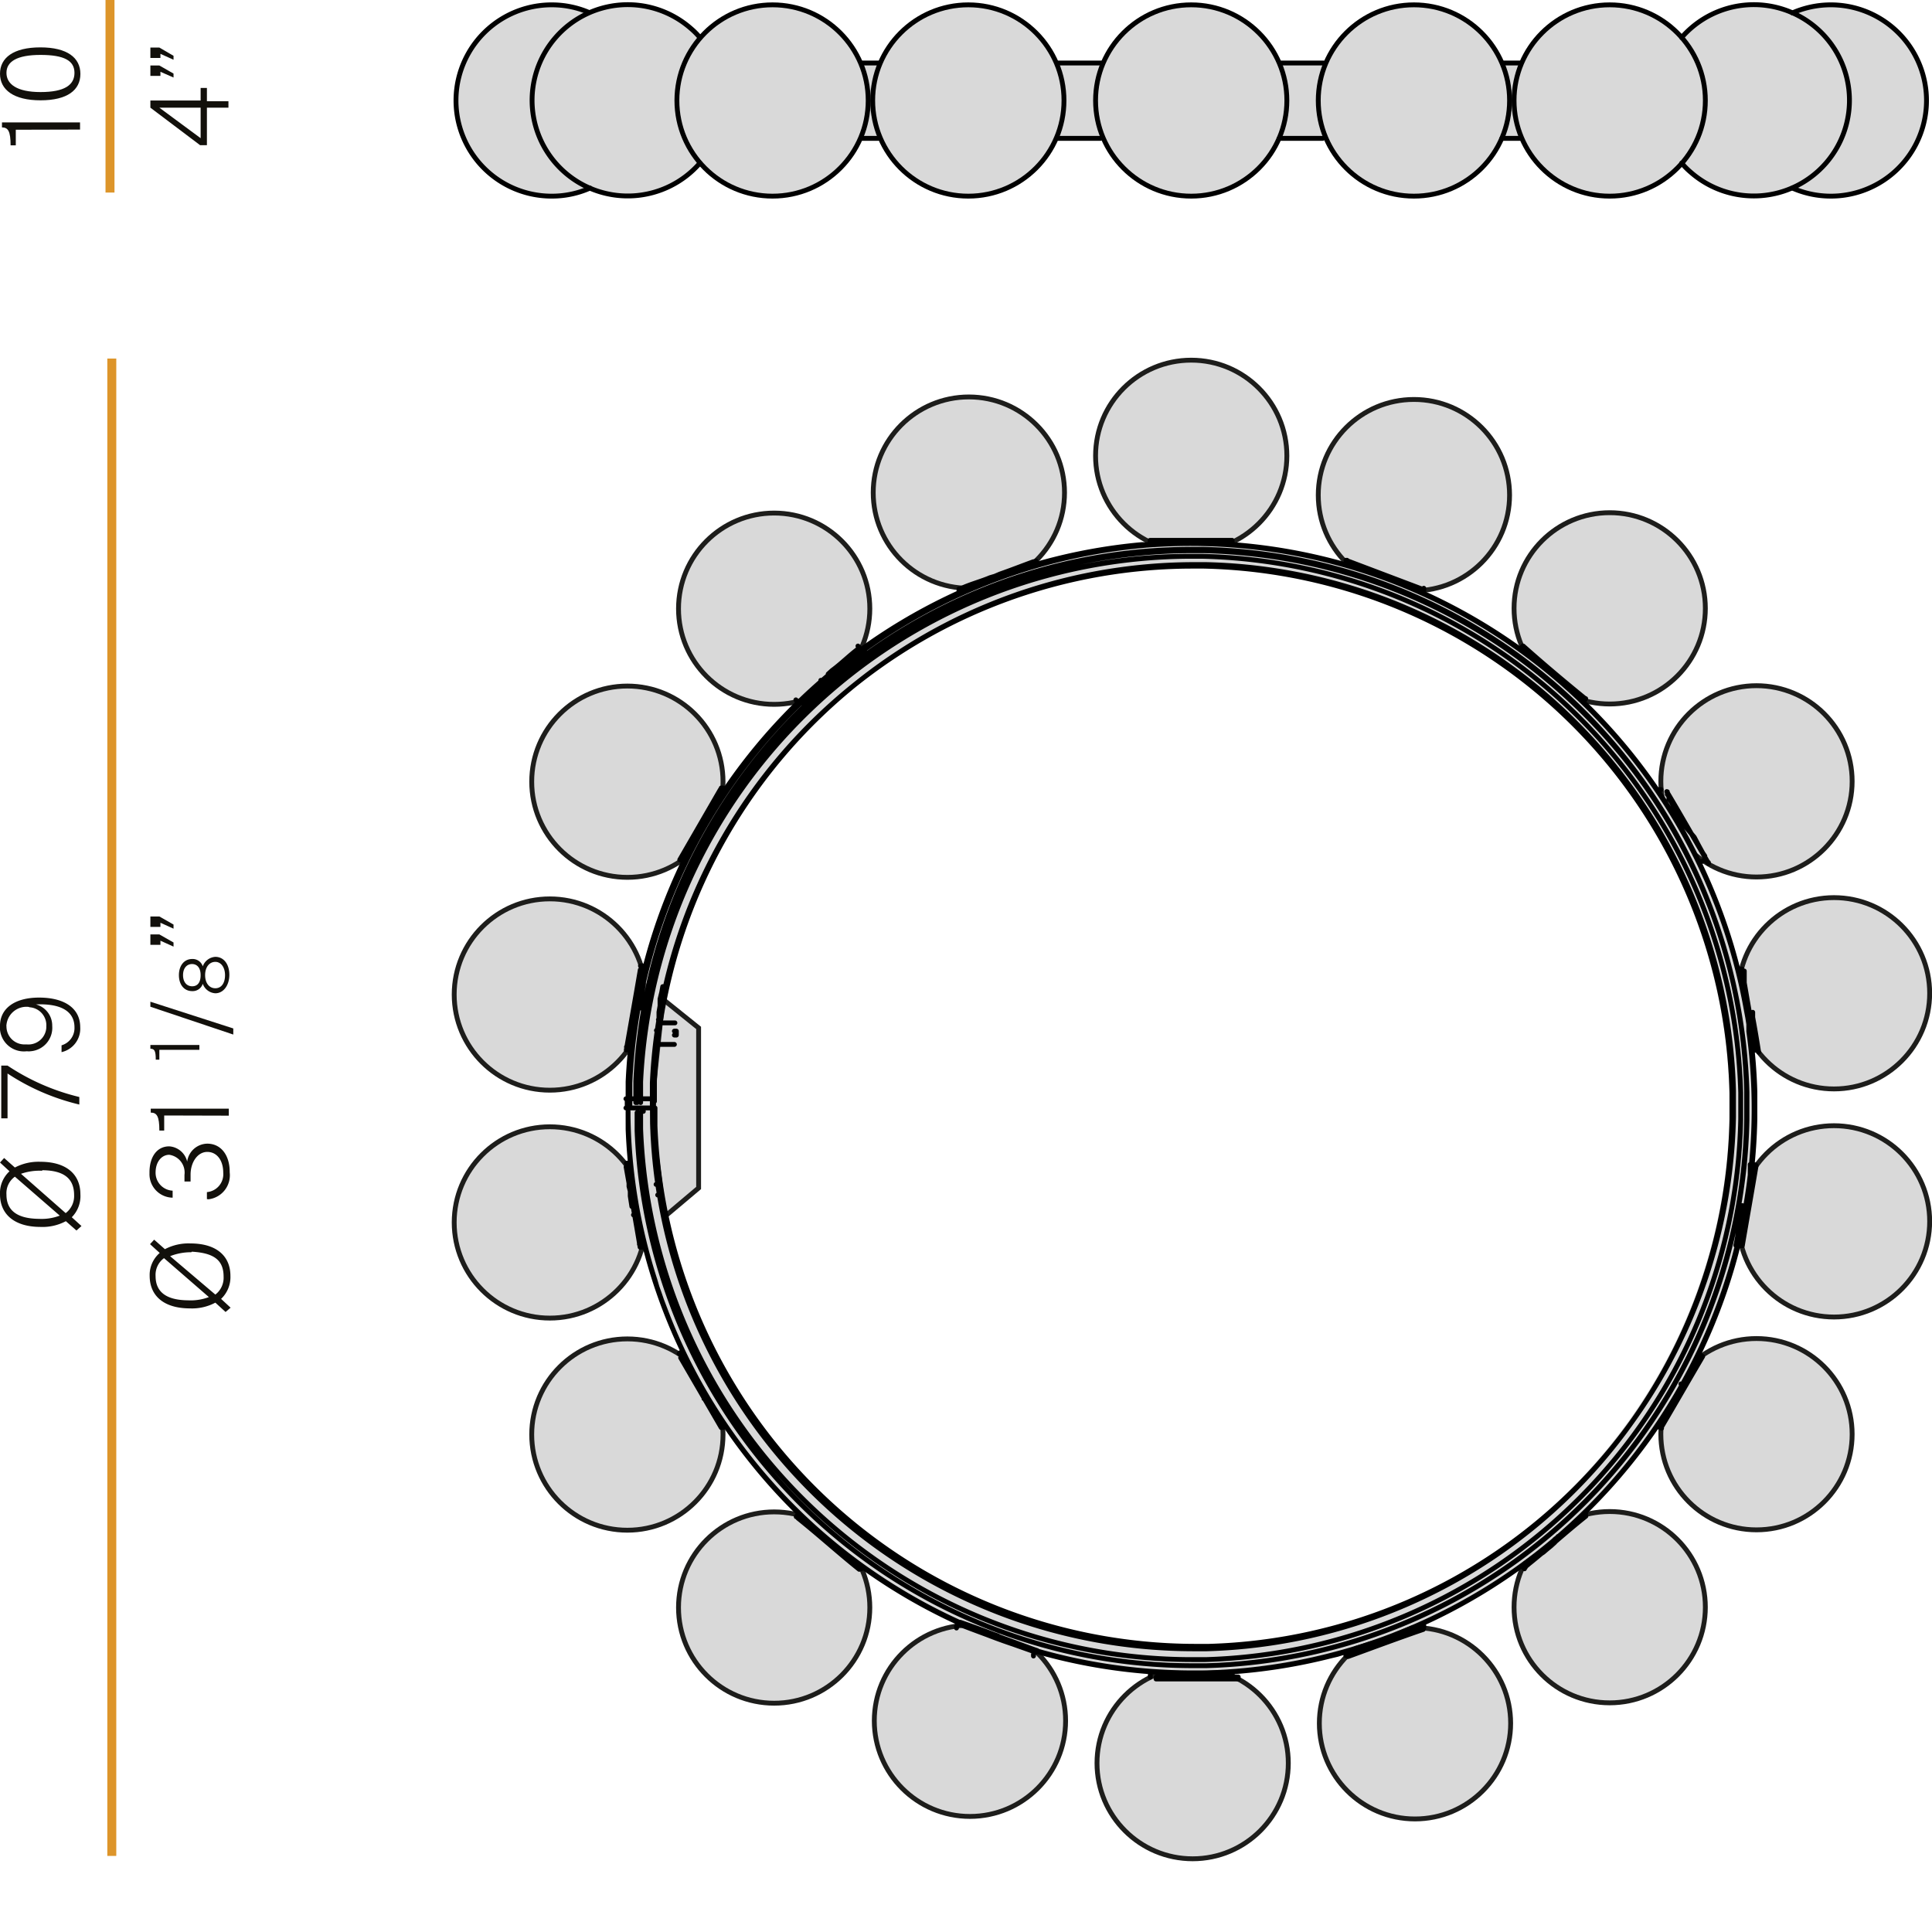 <svg id="Livello_1" data-name="Livello 1" xmlns="http://www.w3.org/2000/svg" viewBox="0 0 107.66 107.66"><defs><style>.cls-1,.cls-2{fill:#d9d9d9;}.cls-2{stroke:#1d1d1b;}.cls-2,.cls-5{stroke-width:0.27px;}.cls-3{fill:#12100b;}.cls-4,.cls-5{fill:none;}.cls-4{stroke:#dd952a;stroke-width:0.5px;}.cls-5{stroke:#000;stroke-linecap:round;stroke-linejoin:round;}</style></defs><g id="Livello_2" data-name="Livello 2"><rect class="cls-1" x="37.61" y="3.51" width="48.52" height="4.18"/><circle class="cls-1" cx="30.72" cy="5.6" r="5.33"/><circle class="cls-1" cx="35.01" cy="5.6" r="5.33"/><circle class="cls-1" cx="43.05" cy="5.6" r="5.33"/><circle class="cls-1" cx="53.96" cy="5.6" r="5.33"/><circle class="cls-1" cx="66.38" cy="5.6" r="5.33"/><circle class="cls-1" cx="78.79" cy="5.6" r="5.33"/><circle class="cls-1" cx="89.7" cy="5.6" r="5.33"/><circle class="cls-1" cx="97.72" cy="5.6" r="5.33"/><circle class="cls-1" cx="102" cy="5.6" r="5.33"/><circle class="cls-2" cx="66.38" cy="25.4" r="5.33"/><circle class="cls-2" cx="78.79" cy="27.59" r="5.33"/><circle class="cls-2" cx="89.7" cy="33.9" r="5.33"/><circle class="cls-2" cx="97.88" cy="43.54" r="5.33"/><circle class="cls-2" cx="102.2" cy="55.35" r="5.33"/><circle class="cls-2" cx="102.2" cy="68.06" r="5.33"/><circle class="cls-2" cx="97.88" cy="79.92" r="5.33"/><circle class="cls-2" cx="89.7" cy="89.56" r="5.33"/><circle class="cls-2" cx="78.85" cy="96.03" r="5.33"/><circle class="cls-2" cx="54.05" cy="95.89" r="5.33"/><circle class="cls-2" cx="43.14" cy="89.58" r="5.33"/><circle class="cls-2" cx="34.96" cy="79.94" r="5.33"/><circle class="cls-2" cx="30.64" cy="68.12" r="5.33"/><circle class="cls-2" cx="30.64" cy="55.42" r="5.33"/><circle class="cls-2" cx="34.96" cy="43.56" r="5.33"/><circle class="cls-2" cx="43.14" cy="33.92" r="5.33"/><circle class="cls-2" cx="53.99" cy="27.45" r="5.33"/><circle class="cls-2" cx="66.46" cy="98.25" r="5.33"/><polygon class="cls-2" points="36.94 55.68 38.93 57.28 38.93 66.2 37.02 67.81 36.27 61.98 36.94 55.68"/><path class="cls-1" d="M66.3,30.23A31.44,31.44,0,1,0,97.74,61.67,31.44,31.44,0,0,0,66.3,30.23Zm0,61.52A30.08,30.08,0,1,1,96.38,61.67,30.08,30.08,0,0,1,66.3,91.75Z"/></g><g id="Livello_1-2" data-name="Livello 1"><path class="cls-3" d="M4.26,68.57l-.59-.52a2.76,2.76,0,0,1-1.41.32C.81,68.37,0,67.67,0,66.55a1.64,1.64,0,0,1,.53-1.28L0,64.78l.23-.25.6.53a2.82,2.82,0,0,1,1.42-.32c1.44,0,2.23.69,2.23,1.81A1.67,1.67,0,0,1,4,67.83l.54.49Zm-3.43-3a1.13,1.13,0,0,0-.47,1c0,.88.59,1.34,1.82,1.35a2.83,2.83,0,0,0,1.15-.18Zm1.52-.33a3.16,3.16,0,0,0-1.18.17L3.66,67.6a1.19,1.19,0,0,0,.47-1c0-.93-.57-1.38-1.78-1.39Z"/><path class="cls-3" d="M.42,59.82v2.5H.07V59.38H.42a12.44,12.44,0,0,0,4,1.75v.42A12.49,12.49,0,0,1,.42,59.82Z"/><path class="cls-3" d="M3.43,58.63v-.38a1,1,0,0,0,.72-1c0-.85-.68-1.34-2.15-1.28a1.22,1.22,0,0,1,.91,1.2,1.31,1.31,0,0,1-1.2,1.41.74.74,0,0,1-.21,0A1.34,1.34,0,0,1,0,57.38a1.62,1.62,0,0,1,0-.22c0-.95.8-1.57,2.18-1.57s2.29.57,2.29,1.65A1.34,1.34,0,0,1,3.43,58.63ZM1.6,56.11a1.12,1.12,0,0,0-1.24,1,.28.28,0,0,0,0,.09,1,1,0,0,0,1,1h.14a1,1,0,0,0,1.08-.92v-.08a1,1,0,0,0-.93-1.07Z"/><line class="cls-4" x1="6.23" y1="19.98" x2="6.23" y2="103.42"/><line class="cls-4" x1="6.13" x2="6.13" y2="10.73"/><path class="cls-5" d="M83.73,3.51h1m-13.41,0h2.43m-14.84,0h2.46M48,3.51h.94m34.75,4.2h1m-13.41,0h2.43m-14.84,0h2.46M48,7.71h.94M77.5,91.22h0m-31.08-5h0m40.4-.6h0M39.23,77.94h0m54.44-.82h0M35.3,67.7h0m62-11.88h0M93.35,45.58h0m-54.49.8h0m6.88-8.47h0m40.4-.63h0m-31.08-5h0m2.53,60v-.09M53.3,90.61v.11m-5.42-3.27.07-.08m-3.51-2.94-.07.09m30.69-53.3,0,.11m4.28,1.56,0-.11m0,57.92,0-.11M75,92.17l0,.09M37.88,47.91H38m2.28-4h-.09m57.64,21h-.09m-.8,4.51H97m-56.87,10,.09-.06m-2.28-4-.09.06m-2.22-6.09h.11M35,64.82h-.09m0-6.48H35m.8-4.52h-.11M94.88,75.59l-.09-.06m-2.29,4,.09.06M53.44,32.82v.11m4.29-1.56v-.11M97.07,54H97m.8,4.52h.09M68.67,93.45v-.11m-4.57,0v.11M92.56,44h-.09m2.29,4h.09m-50.5-9,.07.09m3.46-3L47.81,36m37.05,0-.07.09m3.51,2.93.06-.09m0,45.56-.06-.09m-3.42,2.94.07.08M64.09,30.11v.09m4.57,0v-.09M35,61.46V60.28a31.47,31.47,0,0,1,28.6-29.93h.75a31.45,31.45,0,0,1,32.9,25.59l.07.38.07.37.06.38v.4A31.5,31.5,0,0,1,74.88,92.08l-.36.11-.38.09a31.39,31.39,0,0,1-37-19.11l-.27-.71-.13-.38-.13-.36-.11-.38A31,31,0,0,1,35,62.22V62m1.35-.51V60.35a30.14,30.14,0,0,1,30-28.8h.74A30.09,30.09,0,0,1,96.51,60.9v1.47A30.12,30.12,0,0,1,67.25,91.88h-.73a30.17,30.17,0,0,1-30.15-29v-1m.75,5.84H37m0,0-.09-.38a32.94,32.94,0,0,1-.53-5.14V61.9m0-.49v-.69l.07-1.18.09-1.18m.11-.08h0m.93-.08h-.82m.82-.74h.11v.11h0v.11h-.11M36.9,57h.71m-.8-.11h0m-.09-.11,0-.38.06-.35,0-.38.09-.36.06-.33m0,0h.09M37,67.82H37M37,55.65H37m-.31,1.17h0m-.11.6h0m.07,9.17h0M36.56,66h0m-1-4h0m0-.58V60.27A30.75,30.75,0,0,1,66.28,31H67A30.73,30.73,0,0,1,97,60.88v1.49A30.72,30.72,0,0,1,67.18,92.48h-.75A30.75,30.75,0,0,1,35.7,62.9V62m0-.56V60.28A30.75,30.75,0,0,1,66.28,31H67A30.73,30.73,0,0,1,97,60.88v1.49A30.72,30.72,0,0,1,67.18,92.48h-.75A30.75,30.75,0,0,1,35.7,62.9V62m-.27-.56V60.26A31,31,0,0,1,66.27,30.61h.78A31,31,0,0,1,97.33,60.8v1.54A31,31,0,0,1,67.22,92.82H66.5A31,31,0,0,1,35.5,63V62m0,0h0m0-.56V60.31A31,31,0,0,1,66.31,30.69h.78A31,31,0,0,1,97.35,60.86V62.4A31,31,0,0,1,67.22,92.82H66.5A31,31,0,0,1,35.5,63V62m0,0h0m-.4-.51V60.35A31.48,31.48,0,0,1,66.4,30.27h.78A31.47,31.47,0,0,1,97.79,60.82v1.56A31.47,31.47,0,0,1,67.24,93.22H66.5A31.5,31.5,0,0,1,35,62.93v-1m.85,0h0m.62-.56V60.23a30.13,30.13,0,0,1,30-28.77h.74A30.1,30.1,0,0,1,96.6,60.79v1.47A30.1,30.1,0,0,1,67.36,91.74h-.73a30.17,30.17,0,0,1-30.13-29v-1m-1.4-.51v.51m.07-.51h-.29m.07,0v.51m0,0h-.07m1.42-.51H35m1.35,0v.51m0,0H35m1.42-.51h-.07m.07,0v.51h-.07M57.72,92.07h0c-1.41-.5-2.82-1-4.22-1.54h0m2.17.67.29.11c.62.22,1.23.46,1.84.67h0M53.51,90.4h0c.6.21,1.25.44,1.84.67l.26.09m-7.73-3.71h0c-1.15-.92-2.26-1.93-3.41-2.85h0M46.29,86l.22.2.45.35.2.18.18.16.17.13.16.13.11.12.11.08.07.07H48m-3.51-2.94h0c.51.41,1,.87,1.51,1.27l.22.18M75,31.22h0l4.23,1.6h0m-2.18-.67L76.84,32,75,31.37h0m4.28,1.56h0c-.6-.21-1.25-.44-1.84-.67l-.27-.09m0,59.26.27-.09,1.84-.67h0M75,92.25h0l1.84-.67.29-.11m2.18-.67h0c-1.4.48-2.79,1-4.19,1.51h0M37.88,47.91h0L40.14,44h0m-1,2-.15.25-.14.24-.15.25-.13.24-.23.4-.11.16-.06.16-.07.11-.07.09V48h0m2.28-4h0c-.28.54-.67,1.16-1,1.71l-.13.24m58.68,19h0c-.25,1.49-.52,3-.77,4.47h0m.28-2.27.09-.58.07-.27V64.89h0m-.8,4.51h0c.14-.6.2-1.33.36-1.93v-.29M40.19,79.55h0l-2.26-3.89h0m1.24,1.92.13.26c.32.55.68,1.14,1,1.7h0m-2.28-4h0v.07l.07.09.07.11.06.15.11.16.11.2.12.22.13.22.15.25.14.24.15.25m-3.46-8h0c-.25-1.49-.52-3-.78-4.47h0m.49,2.25.07.29c.09.64.23,1.29.33,1.93h0M35,65h0v.47l.05.18v.46l.07.27v.27l.09.58m-.31-8.72h0c.26-1.49.53-3,.78-4.47h0m-.29,2.27v.28c-.1.65-.24,1.29-.33,1.94h0m.8-4.52h0v.82l-.09.49,0,.29v.29l-.07.27M94.88,75.59h0c-.76,1.29-1.51,2.6-2.27,3.89h0m1-2,.32-.49.13-.25.13-.22.11-.22.11-.2.11-.16.07-.15.07-.11.06-.09v-.07h0m-2.29,4h0c.31-.56.64-1.15,1-1.7l.13-.26M53.44,32.82h.07c.48-.24,1.14-.41,1.66-.63l.27-.08.28-.12c.63-.22,1.24-.46,1.87-.69h.09m-2.11.89-.26.09c-.59.23-1.24.47-1.84.67h0m4.29-1.56h0c-.61.22-1.22.46-1.84.67l-.29.11M97.08,54.05h0c.25,1.49.52,3,.77,4.47h0m-.49-2.24V56l-.07-.29v-.29l-.09-.49v-.82h0m.8,4.52h0c-.1-.64-.21-1.3-.33-1.94v-.28M69,93.56H64.42m2.28-.11H69m-4.57,0H66.7M92.88,44.11h0c.77,1.29,1.51,2.6,2.27,3.9h0M93.9,46.07l-.13-.24-.15-.27-.14-.22-.13-.24-.22-.41L93,44.52,93,44.38l-.09-.11v-.15h0m2.29,4h0v-.06L95.09,48,95,47.86,95,47.7l-.11-.16-.22-.4-.26-.49L94,46.16m-49.25-7h0c1.13-1,2.29-1.94,3.43-2.89h0m-1.69,1.55-.22.18L44.8,39.27h0m3.08-3.15h0c-.5.36-1,.87-1.51,1.24l-.22.2M84.88,36h0C86,37,87.19,38,88.32,38.92h0M86.5,37.54l-.22-.2c-.49-.37-1-.89-1.51-1.24h0M88.28,39h0c-.49-.43-1-.83-1.5-1.27l-.23-.18m1.82,46.94h0c-1.16.92-2.26,1.94-3.42,2.85h0m1.68-1.55.23-.18c.51-.41,1-.85,1.5-1.27h0m-3.48,3H85L85,87.3l.11-.08.13-.12.13-.13.18-.13.18-.16L86,86.5l.2-.17.22-.18.22-.2M64.09,30.11h4.57m-2.29.09H64.09m4.57,0H66.37"/><path class="cls-3" d="M.88,7.23V8.1H.59c0-.79-.14-1-.48-1V6.82H4.46v.4Z"/><path class="cls-3" d="M2.26,5.59C.76,5.59,0,5,0,4.11S.75,2.64,2.25,2.64s2.23.58,2.23,1.48S3.75,5.59,2.26,5.59Zm0-2.53c-1.33,0-1.9.38-1.9,1s.57,1.07,1.9,1.07,1.89-.39,1.89-1.07-.57-1-1.9-1Z"/><path class="cls-3" d="M12.57,73.11,12,72.59a2.76,2.76,0,0,1-1.41.32c-1.45,0-2.25-.69-2.25-1.82a1.62,1.62,0,0,1,.56-1.27l-.54-.49.23-.25.6.53a2.82,2.82,0,0,1,1.42-.32c1.44,0,2.23.69,2.23,1.81a1.67,1.67,0,0,1-.52,1.28l.53.49Zm-3.43-3a1.15,1.15,0,0,0-.47,1c0,.88.59,1.34,1.81,1.35a2.88,2.88,0,0,0,1.16-.18Zm1.52-.33A3.16,3.16,0,0,0,9.48,70L12,72.14a1.18,1.18,0,0,0,.46-1c0-.93-.55-1.32-1.77-1.39Z"/><path class="cls-3" d="M11.53,66.82v-.39a1,1,0,0,0,.91-1.08v0c0-.7-.36-1.16-.89-1.16s-.92.56-.93,1.24v.41h-.34v-.37a1,1,0,0,0-.85-1.12c-.39,0-.76.35-.76,1a1,1,0,0,0,.95,1v.39a1.31,1.31,0,0,1-1.29-1.35v-.06c0-.87.42-1.45,1.1-1.45a1.1,1.1,0,0,1,1,.85,1.15,1.15,0,0,1,1.12-1c.77,0,1.26.65,1.25,1.6a1.35,1.35,0,0,1-1.18,1.5Z"/><path class="cls-3" d="M9.15,62.16V63H8.88c0-.8-.14-1-.48-1v-.22h4.35v.39Z"/><path class="cls-3" d="M8.88,58.5v.55h-.2c0-.49-.07-.61-.3-.61v-.21h2.73v.27Z"/><path class="cls-3" d="M8.38,56.1v-.28L13,57.31v.34Z"/><path class="cls-3" d="M12,55.35a.79.79,0,0,1-.7-.53.59.59,0,0,1-.59.41c-.45,0-.74-.36-.74-.89s.29-.9.74-.9a.59.59,0,0,1,.59.41.79.79,0,0,1,.7-.53c.47,0,.78.41.78,1S12.45,55.35,12,55.35Zm-1.29-1.63c-.31,0-.51.24-.51.62s.2.62.51.62.47-.23.47-.62S11,53.72,10.69,53.72ZM12,53.6c-.34,0-.57.3-.57.74s.23.73.57.73.54-.29.54-.73S12.31,53.6,12,53.6Z"/><path class="cls-3" d="M8.94,51.42v.23H8.38v-.58h.5l.79.45v.23Zm0,1v.23H8.38v-.58h.5l.79.45v.23Z"/><path class="cls-3" d="M11.53,6V8.09h-.38L8.38,6v-.4h2.8V4.9h.35v.74h1.2V6Zm-.35,0H8.88l2.3,1.7Z"/><path class="cls-3" d="M8.94,3v.23H8.38V2.65h.5l.79.46v.22Zm0,1v.23H8.38V3.65h.5l.79.45v.22Z"/><path class="cls-5" d="M32.88,10.48a5.23,5.23,0,0,1-2.14.45,5.33,5.33,0,0,1,0-10.66,5.25,5.25,0,0,1,2.07.42"/><path class="cls-5" d="M39,9.09a5.33,5.33,0,1,1-.52-7.52,4.26,4.26,0,0,1,.52.52"/><circle class="cls-5" cx="43.05" cy="5.6" r="5.33"/><circle class="cls-5" cx="53.96" cy="5.6" r="5.33"/><circle class="cls-5" cx="66.38" cy="5.6" r="5.33"/><circle class="cls-5" cx="78.79" cy="5.6" r="5.33"/><circle class="cls-5" cx="89.7" cy="5.6" r="5.33"/><path class="cls-5" d="M93.71,2.09a5.33,5.33,0,1,1,.52,7.52,4.26,4.26,0,0,1-.52-.52"/><path class="cls-5" d="M99.88.72a5.33,5.33,0,1,1,0,9.76"/></g></svg>